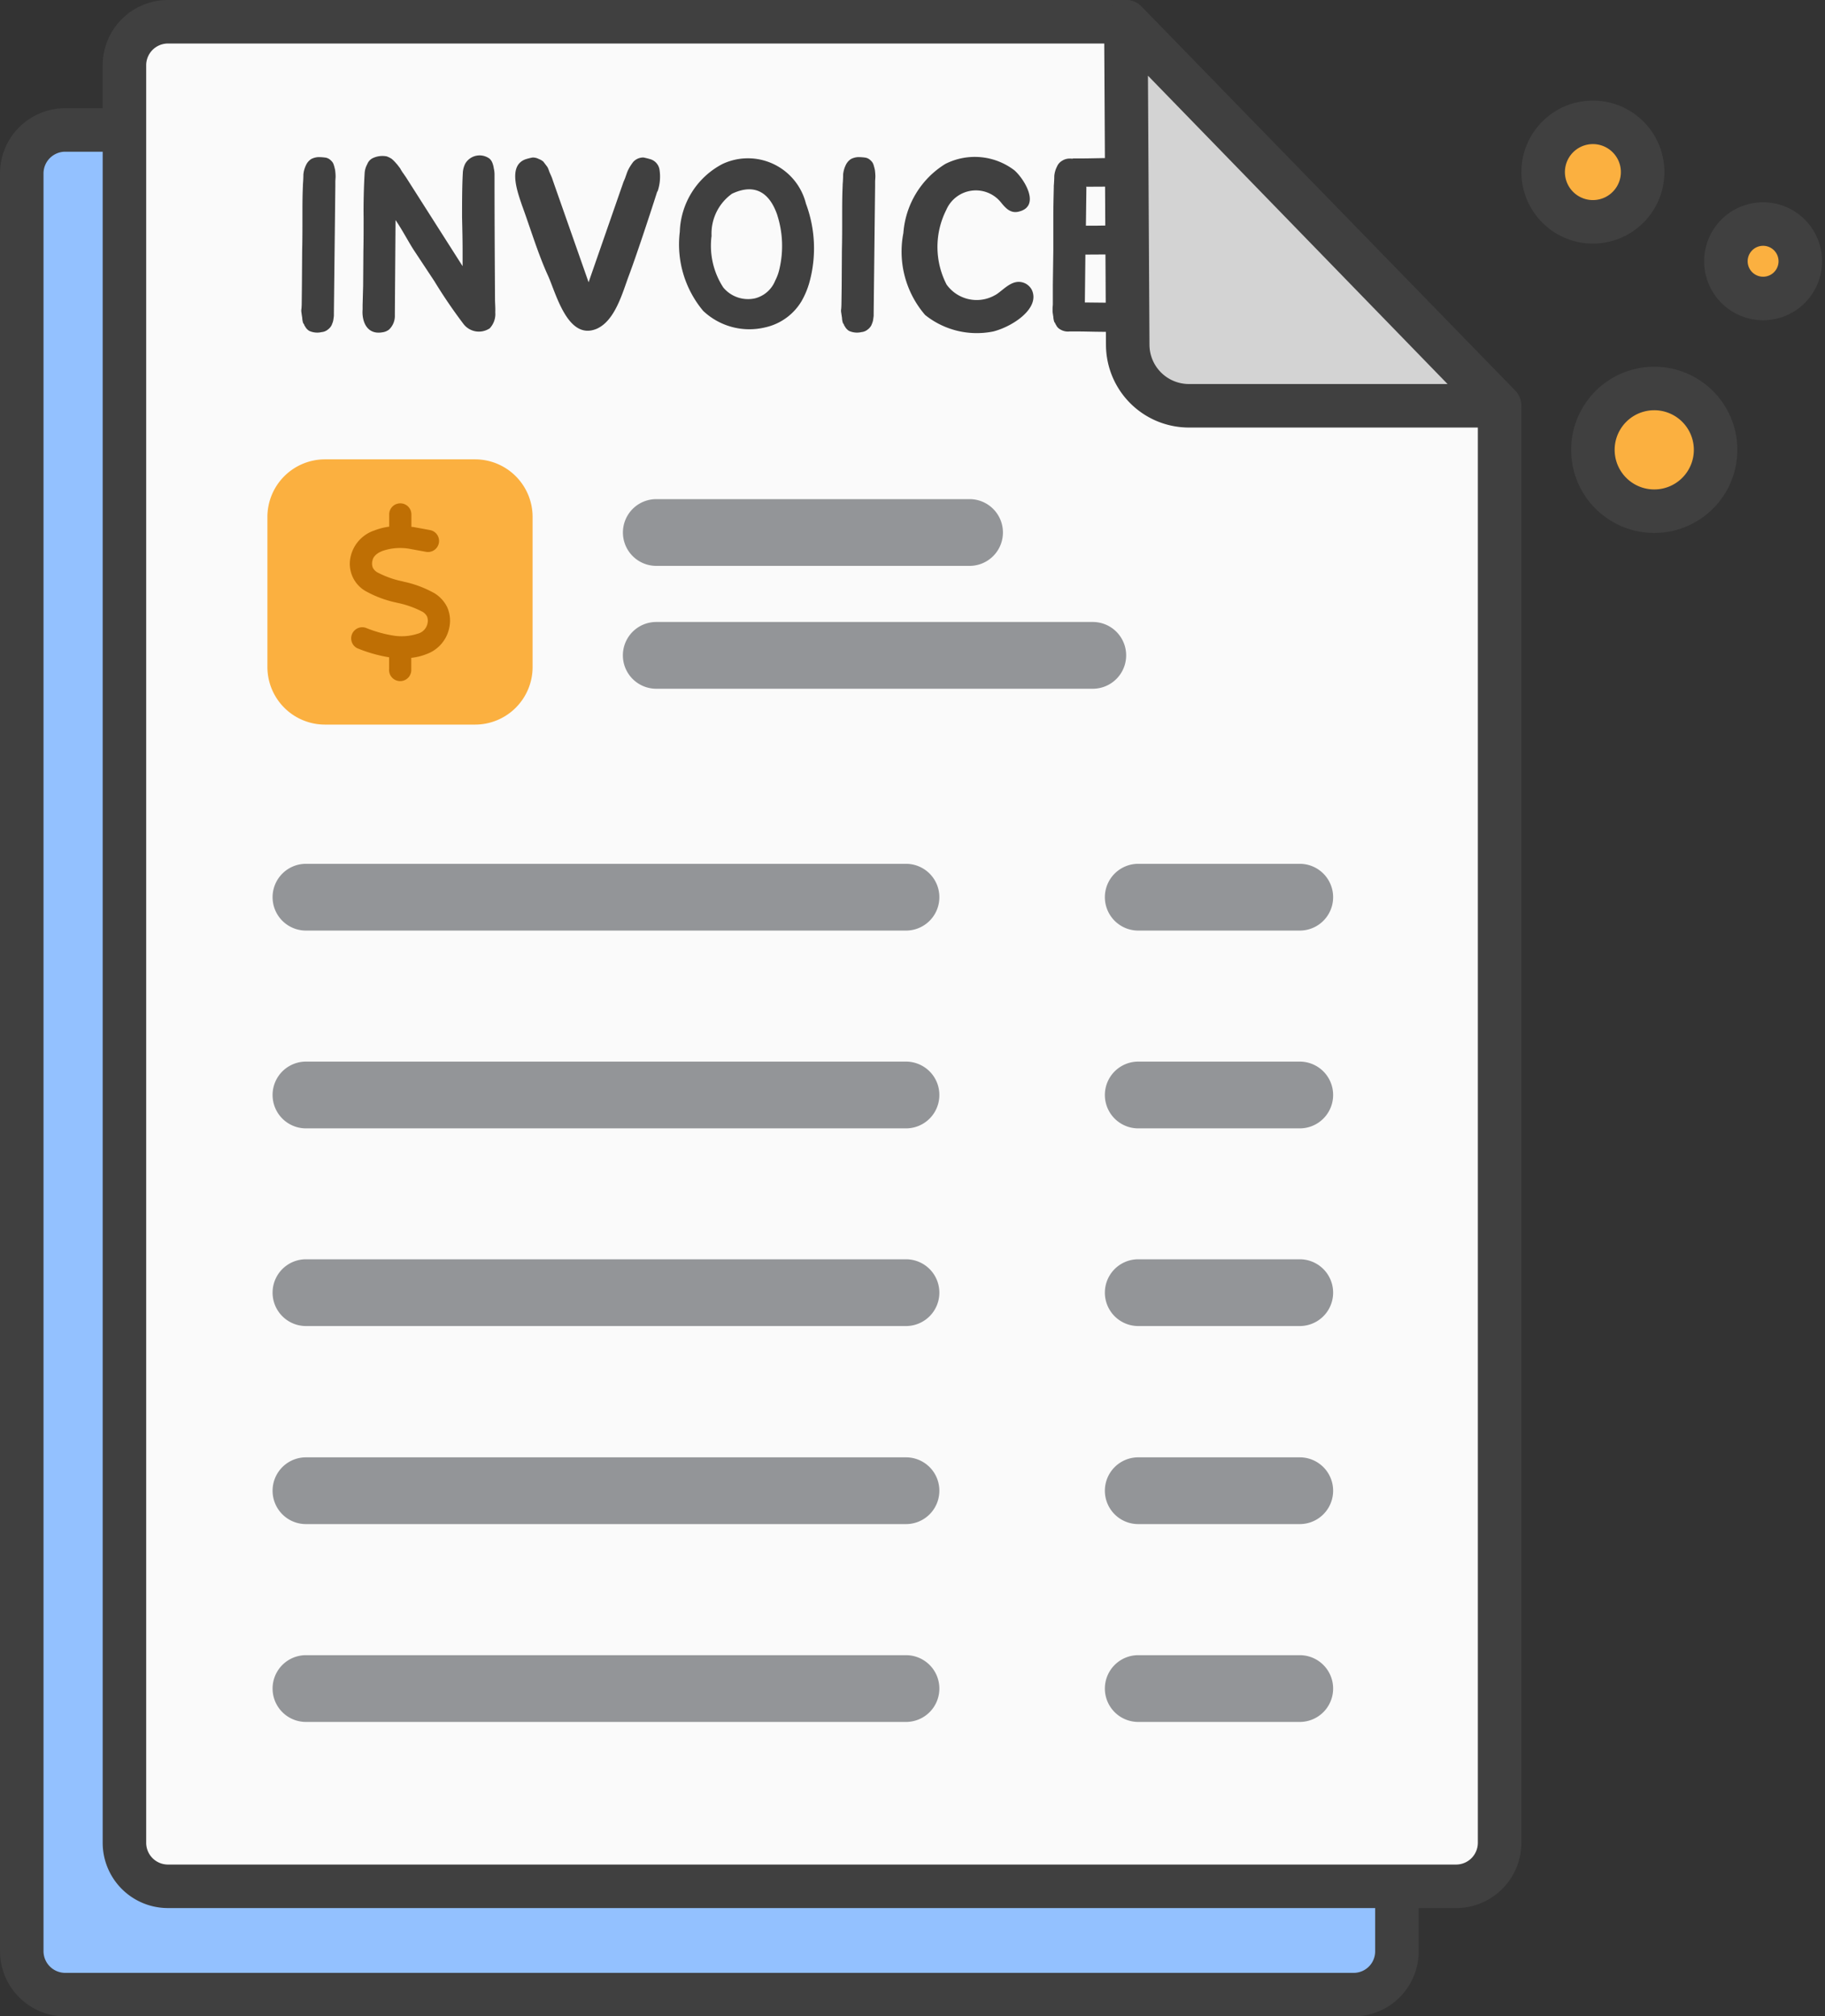 <svg xmlns="http://www.w3.org/2000/svg" width="41.945" height="46.332" viewBox="0 0 41.945 46.332">
  <rect x="0" y="0" width="41.945" height="46.332" fill="#333333" stroke="none"/>
  <g id="Icon" transform="translate(-392.674 -2807.834)">
    <g id="Invoice">
      <path id="Path_5153" data-name="Path 5153" d="M32.393,12.588,26.318,6.337H1.744a1,1,0,0,0-.995.995V48.189a1,1,0,0,0,.995.995H31.361a.994.994,0,0,0,.994-.995v-35.6" transform="translate(392.425 2804.483)" fill="#93c1ff"/>
      <path id="Path_5154" data-name="Path 5154" d="M32.393,12.588,26.318,6.337H1.744a1,1,0,0,0-.995.995V48.189a1,1,0,0,0,.995.995H31.361a.994.994,0,0,0,.994-.995v-35.6" transform="translate(392.425 2804.483)" fill="none" stroke="#404040" stroke-linejoin="round" stroke-width="1"/>
      <path id="Path_5155" data-name="Path 5155" d="M37.659,9.573V42.6a1,1,0,0,1-.994.995H7.048a1,1,0,0,1-.995-.995V1.745A1,1,0,0,1,7.048.751H29.069Z" transform="translate(389.481 2807.583)" fill="#fafafa"/>
      <path id="Path_5156" data-name="Path 5156" d="M37.659,9.573V42.6a1,1,0,0,1-.994.995H7.048a1,1,0,0,1-.995-.995V1.745A1,1,0,0,1,7.048.751H29.069Z" transform="translate(389.481 2807.583)" fill="none" stroke="#404040" stroke-linejoin="round" stroke-width="1"/>
      <path id="Path_5157" data-name="Path 5157" d="M15.2,11.137l.005-.443.006-.824c.006-.235.006-.493.006-.762s0-.455.011-.712V8.373c.006-.073.011-.157.011-.235a.639.639,0,0,1,.062-.218.336.336,0,0,1,.117-.135.4.4,0,0,1,.174-.045,1.24,1.24,0,0,1,.151.011.222.222,0,0,1,.129.067.217.217,0,0,1,.062.09,1.15,1.15,0,0,1,.034.129,1.354,1.354,0,0,1,.011.14c0,.051-.006.09-.006.134v.1l-.033,2.91v.056c0,.023-.006.056-.012.1s-.022.079-.039.123a.286.286,0,0,1-.084.1.263.263,0,0,1-.146.061.446.446,0,0,1-.286-.028.273.273,0,0,1-.1-.112.049.049,0,0,1-.016-.034c-.006-.011-.017-.022-.023-.033a.442.442,0,0,1-.022-.124c-.006-.033-.012-.073-.017-.112a.266.266,0,0,1,0-.1Z" transform="translate(384.408 2803.704)" fill="#404040"/>
      <path id="Path_5158" data-name="Path 5158" d="M21.261,11.635a.445.445,0,0,1-.589-.106A11.769,11.769,0,0,1,20,10.542l-.471-.712c-.129-.2-.269-.471-.42-.69l-.016,2.142v.05a.428.428,0,0,1-.135.325.314.314,0,0,1-.146.061c-.37.067-.482-.263-.46-.527v-.1l.012-.437.006-.813c.005-.236.005-.488.005-.752-.005-.319.005-.707.023-1.015a.489.489,0,0,1,.061-.218.253.253,0,0,1,.118-.135.517.517,0,0,1,.331-.044.536.536,0,0,1,.112.056.824.824,0,0,1,.1.1c.039.04.067.084.095.118a.841.841,0,0,0,.073.117l.062.09,1.3,2.041v-.37c0-.235-.006-.488-.012-.757,0-.315,0-.7.017-1.01a.534.534,0,0,1,.056-.219.383.383,0,0,1,.561-.112.26.26,0,0,1,.061.09.538.538,0,0,1,.034.129.606.606,0,0,1,.017.14c0,.931.005,1.93.011,2.861,0,.106.011.2.006.308a.477.477,0,0,1-.135.376" transform="translate(382.656 2803.751)" fill="#404040"/>
      <path id="Path_5159" data-name="Path 5159" d="M29.5,8.544c-.185.583-.493,1.509-.651,1.929-.146.387-.314,1.043-.746,1.228-.656.269-.925-.8-1.111-1.217-.23-.5-.409-1.1-.6-1.62-.1-.3-.342-.931.1-1.066a1.336,1.336,0,0,1,.14-.034.28.28,0,0,1,.146.034.326.326,0,0,1,.106.062c.028.039.056.073.084.112s.04.09.056.129.045.1.056.129l.034.1.808,2.3.8-2.3.04-.095c.011-.034.028-.079.045-.129a.8.8,0,0,1,.061-.124c.023-.039.051-.079.079-.117a.332.332,0,0,1,.089-.068.319.319,0,0,1,.146-.034,1.336,1.336,0,0,1,.14.034.3.3,0,0,1,.23.247,1.047,1.047,0,0,1-.045.5" transform="translate(378.28 2803.69)" fill="#404040"/>
      <path id="Path_5160" data-name="Path 5160" d="M37.631,8.849a2.937,2.937,0,0,1,.084,1.789,1.9,1.9,0,0,1-.185.449,1.3,1.3,0,0,1-.847.606,1.545,1.545,0,0,1-1.414-.381,2.38,2.38,0,0,1-.538-1.817,1.824,1.824,0,0,1,.982-1.559,1.374,1.374,0,0,1,1.918.914m-.656.269c-.162-.482-.482-.763-1.043-.5a1.126,1.126,0,0,0-.471.97,1.758,1.758,0,0,0,.269,1.184.739.739,0,0,0,.723.252.679.679,0,0,0,.471-.409,1.108,1.108,0,0,0,.1-.28,2.316,2.316,0,0,0-.05-1.217" transform="translate(373.567 2803.666)" fill="#404040"/>
      <path id="Path_5161" data-name="Path 5161" d="M43.083,11.137l.006-.443.005-.824c.006-.235.006-.493.006-.762s0-.455.011-.712V8.373c.006-.073.011-.157.011-.235a.639.639,0,0,1,.062-.218.336.336,0,0,1,.117-.135.4.4,0,0,1,.174-.045,1.255,1.255,0,0,1,.152.011.222.222,0,0,1,.129.067.217.217,0,0,1,.062.09,1.15,1.15,0,0,1,.034.129,1.354,1.354,0,0,1,.011.14c0,.051-.006.09-.006.134v.1l-.033,2.91v.056c0,.023-.006.056-.012.1s-.022.079-.039.123a.286.286,0,0,1-.084.1.263.263,0,0,1-.146.061.446.446,0,0,1-.286-.028.273.273,0,0,1-.1-.112.049.049,0,0,1-.016-.034c-.006-.011-.017-.022-.023-.033a.442.442,0,0,1-.022-.124c-.006-.033-.011-.073-.017-.112a.266.266,0,0,1,0-.1Z" transform="translate(368.93 2803.704)" fill="#404040"/>
      <path id="Path_5162" data-name="Path 5162" d="M48.315,11.743a1.9,1.9,0,0,1-1.553-.381,2.228,2.228,0,0,1-.5-1.884,2.04,2.04,0,0,1,.964-1.587,1.5,1.5,0,0,1,1.587.146c.236.207.606.824.107.948-.208.056-.325-.1-.432-.23a.74.74,0,0,0-1.239.19,1.887,1.887,0,0,0,.005,1.716.85.85,0,0,0,1.111.247c.123-.062.275-.241.449-.292a.339.339,0,0,1,.4.169c.2.426-.454.852-.9.959" transform="translate(367.175 2803.71)" fill="#404040"/>
      <path id="Path_5163" data-name="Path 5163" d="M54.786,8.464l-.011.881H55c.3-.006.516-.006.808,0h.028c.09,0,.174.005.258.005a1.242,1.242,0,0,1,.252.05.342.342,0,0,1,.157.1.258.258,0,0,1,.057.162.507.507,0,0,1-.011.129.17.17,0,0,1-.073.112.192.192,0,0,1-.106.056.818.818,0,0,1-.145.028.746.746,0,0,1-.157.016H55.8l-1.037.006-.012,1.1,1.116.012h.263a1.438,1.438,0,0,1,.157.005c.056.011.106.016.151.028a.426.426,0,0,1,.112.061.245.245,0,0,1,.073.118.438.438,0,0,1,.005.123.25.25,0,0,1-.056.163.308.308,0,0,1-.158.1.644.644,0,0,1-.258.051c-.084.005-.174.005-.258.011h-.033q-.438.008-.909,0c-.292-.006-.32-.006-.555-.006a.339.339,0,0,1-.213-.045.221.221,0,0,1-.1-.107.058.058,0,0,1-.017-.033c-.006-.011-.017-.023-.023-.034a.438.438,0,0,1-.022-.118c-.006-.033-.011-.073-.017-.112V11.24c0-.028.006-.061.006-.09v-.437l.011-.808V9.159c0-.269.006-.454.011-.7V8.431c.006-.079.011-.152.011-.225a.578.578,0,0,1,.062-.218.278.278,0,0,1,.118-.135.316.316,0,0,1,.174-.05.267.267,0,0,1,.068.005V7.8c.269,0,.286,0,.594-.006s.555-.006.841,0h.022c.085.006.174.006.259.011a.743.743,0,0,1,.247.051.321.321,0,0,1,.157.1.276.276,0,0,1,.051.157.408.408,0,0,1-.012.123.2.2,0,0,1-.067.118.624.624,0,0,1-.106.056,1.3,1.3,0,0,1-.141.023.831.831,0,0,1-.162.011h-.252l-1.122.006Z" transform="translate(362.857 2803.675)" fill="#404040"/>
      <path id="Path_5164" data-name="Path 5164" d="M57.781.751l.042,7.424a1.406,1.406,0,0,0,1.406,1.4h7.128Z" transform="translate(360.77 2807.583)" fill="#d3d3d3"/>
      <path id="Path_5165" data-name="Path 5165" d="M57.781.751l.042,7.424a1.406,1.406,0,0,0,1.406,1.4h7.128Z" transform="translate(360.77 2807.583)" fill="none" stroke="#404040" stroke-linejoin="round" stroke-width="1"/>
      <path id="Path_5166" data-name="Path 5166" d="M18.21,29.443H14.761a1.324,1.324,0,0,1-1.323-1.323V24.671a1.324,1.324,0,0,1,1.323-1.323H18.21a1.323,1.323,0,0,1,1.323,1.323V28.12a1.323,1.323,0,0,1-1.323,1.323" transform="translate(385.382 2795.041)" fill="#fbb040"/>
      <path id="Path_5167" data-name="Path 5167" d="M39.769,26.937h-7.2a.767.767,0,0,1,0-1.534h7.2a.767.767,0,1,1,0,1.534" transform="translate(375.189 2793.9)" fill="#939598"/>
      <path id="Path_5168" data-name="Path 5168" d="M42.6,33.283H32.567a.767.767,0,1,1,0-1.534H42.6a.767.767,0,1,1,0,1.534" transform="translate(375.19 2790.377)" fill="#939598"/>
      <path id="Path_5169" data-name="Path 5169" d="M28.265,45.77H14.474a.767.767,0,0,1,0-1.534H28.265a.767.767,0,1,1,0,1.534" transform="translate(385.232 2783.447)" fill="#939598"/>
      <path id="Path_5170" data-name="Path 5170" d="M28.265,55.987H14.474a.767.767,0,0,1,0-1.534H28.265a.767.767,0,1,1,0,1.534" transform="translate(385.232 2777.775)" fill="#939598"/>
      <path id="Path_5171" data-name="Path 5171" d="M28.265,66.2H14.474a.767.767,0,0,1,0-1.534H28.265a.767.767,0,1,1,0,1.534" transform="translate(385.232 2772.104)" fill="#939598"/>
      <path id="Path_5172" data-name="Path 5172" d="M28.265,76.422H14.474a.767.767,0,0,1,0-1.534H28.265a.767.767,0,1,1,0,1.534" transform="translate(385.232 2766.433)" fill="#939598"/>
      <path id="Path_5173" data-name="Path 5173" d="M28.265,86.64H14.474a.767.767,0,0,1,0-1.534H28.265a.767.767,0,1,1,0,1.534" transform="translate(385.232 2760.761)" fill="#939598"/>
      <path id="Path_5174" data-name="Path 5174" d="M61.177,45.77H57.465a.767.767,0,1,1,0-1.534h3.712a.767.767,0,1,1,0,1.534" transform="translate(361.37 2783.447)" fill="#939598"/>
      <path id="Path_5175" data-name="Path 5175" d="M61.177,55.987H57.465a.767.767,0,1,1,0-1.534h3.712a.767.767,0,1,1,0,1.534" transform="translate(361.37 2777.775)" fill="#939598"/>
      <path id="Path_5176" data-name="Path 5176" d="M61.177,66.2H57.465a.767.767,0,1,1,0-1.534h3.712a.767.767,0,1,1,0,1.534" transform="translate(361.37 2772.104)" fill="#939598"/>
      <path id="Path_5177" data-name="Path 5177" d="M61.177,76.422H57.465a.767.767,0,1,1,0-1.534h3.712a.767.767,0,1,1,0,1.534" transform="translate(361.37 2766.433)" fill="#939598"/>
      <path id="Path_5178" data-name="Path 5178" d="M61.177,86.64H57.465a.767.767,0,1,1,0-1.534h3.712a.767.767,0,1,1,0,1.534" transform="translate(361.37 2760.761)" fill="#939598"/>
      <path id="Path_5179" data-name="Path 5179" d="M18.857,25.621a.254.254,0,0,1,.255.255v.284l.037.005.009,0,.382.07a.254.254,0,0,1-.092.5l-.378-.069a1.247,1.247,0,0,0-.623.049c-.154.061-.216.145-.23.223a.261.261,0,0,0,.009.162.274.274,0,0,0,.1.105,2.182,2.182,0,0,0,.586.209l.023.007a2.5,2.5,0,0,1,.712.268.776.776,0,0,1,.286.314.759.759,0,0,1,.051.471.814.814,0,0,1-.522.61,1.319,1.319,0,0,1-.353.087v.264a.255.255,0,1,1-.509,0v-.278l-.01,0h0a3.342,3.342,0,0,1-.727-.209.255.255,0,0,1,.206-.465,2.865,2.865,0,0,0,.6.172,1.2,1.2,0,0,0,.6-.042.306.306,0,0,0,.213-.23.266.266,0,0,0-.01-.162.272.272,0,0,0-.1-.106,2.192,2.192,0,0,0-.588-.209L18.76,27.9a2.506,2.506,0,0,1-.711-.269.722.722,0,0,1-.333-.786.826.826,0,0,1,.543-.6,1.451,1.451,0,0,1,.343-.088v-.281a.254.254,0,0,1,.255-.255" transform="translate(383.017 2793.779)" fill="#bf6f04"/>
    </g>
    <g id="Dots" transform="translate(3.763 175.672)">
      <path id="Path_5144" data-name="Path 5144" d="M112.819,63.579a1.41,1.41,0,1,0-1.935.482,1.41,1.41,0,0,0,1.935-.482" transform="translate(315.321 2579.646)" fill="#fbb040"/>
      <path id="Path_5145" data-name="Path 5145" d="M112.819,63.579a1.41,1.41,0,1,0-1.935.482A1.41,1.41,0,0,0,112.819,63.579Z" transform="translate(315.321 2579.646)" fill="none" stroke="#404040" stroke-width="1"/>
      <path id="Path_5146" data-name="Path 5146" d="M109.043,45.624a1.143,1.143,0,1,0-1.568.391,1.142,1.142,0,0,0,1.568-.391" transform="translate(317.458 2591.081)" fill="#fbb040"/>
      <path id="Path_5147" data-name="Path 5147" d="M109.043,45.624a1.143,1.143,0,1,0-1.568.391A1.142,1.142,0,0,0,109.043,45.624Z" transform="translate(317.458 2591.081)" fill="none" stroke="#404040" stroke-width="1"/>
      <path id="Path_5148" data-name="Path 5148" d="M120.562,51.9a.855.855,0,1,0-1.173.292.854.854,0,0,0,1.173-.292" transform="translate(309.604 2586.706)" fill="#fbb040"/>
      <path id="Path_5149" data-name="Path 5149" d="M120.562,51.9a.855.855,0,1,0-1.173.292A.854.854,0,0,0,120.562,51.9Z" transform="translate(309.604 2586.706)" fill="none" stroke="#404040" stroke-width="1"/>
    </g>
  </g>
</svg>

